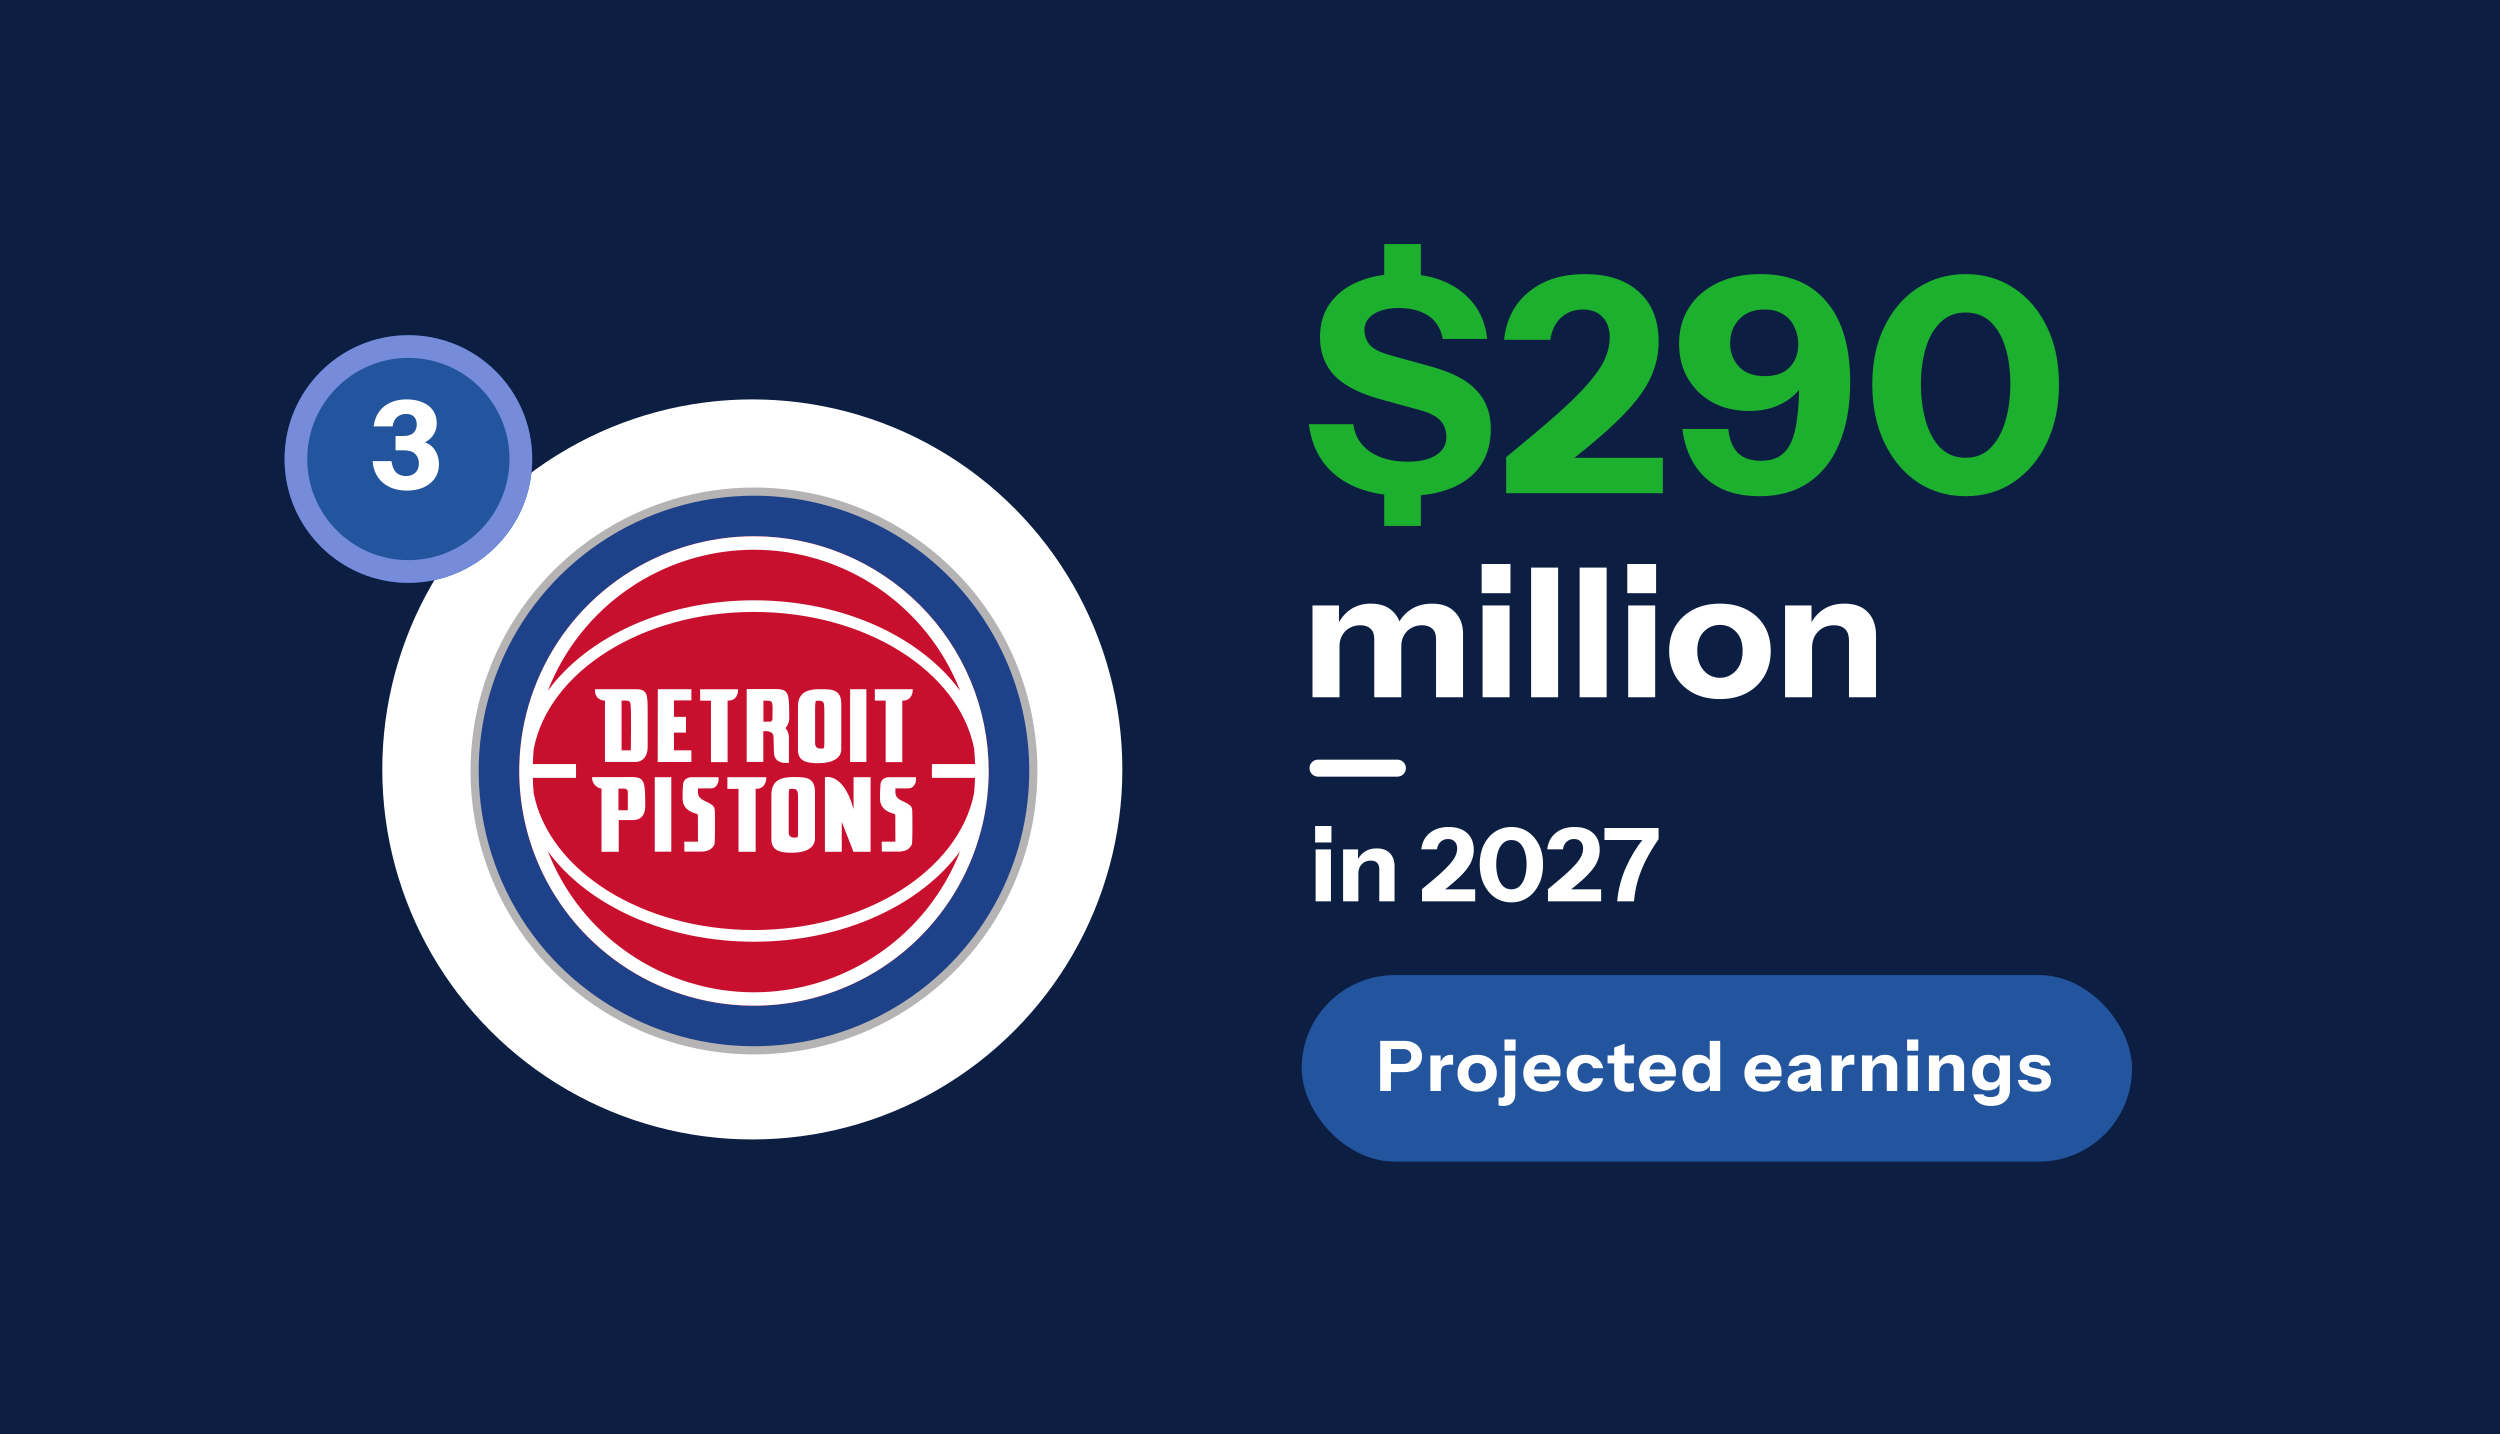 <svg width="441" height="253" viewBox="0 0 441 253" fill="none" xmlns="http://www.w3.org/2000/svg">
<g clip-path="url(#clip0_2326_295)">
<rect width="441" height="253" fill="#0C1F43"/>
<path d="M244.178 50.15V43.055H250.638V50.15H244.178ZM250.638 85.941V92.771H244.178V85.941H250.638ZM247.937 87.477C242.996 87.477 239.042 86.382 236.078 84.194C233.113 81.97 231.383 78.846 230.889 74.823H238.725C238.972 76.87 239.96 78.493 241.69 79.694C243.419 80.858 245.625 81.441 248.308 81.441C250.496 81.441 252.173 81.052 253.338 80.276C254.538 79.499 255.138 78.458 255.138 77.152C255.138 75.917 254.785 74.928 254.079 74.187C253.373 73.411 252.155 72.793 250.426 72.334L243.331 70.375C239.695 69.352 237.031 67.957 235.336 66.192C233.677 64.392 232.848 62.151 232.848 59.468C232.848 57.174 233.43 55.197 234.595 53.538C235.795 51.844 237.472 50.556 239.625 49.673C241.778 48.756 244.302 48.297 247.196 48.297C251.643 48.297 255.191 49.356 257.838 51.474C260.485 53.556 261.985 56.327 262.338 59.786H254.503C254.15 57.915 253.285 56.539 251.908 55.656C250.567 54.774 248.837 54.333 246.72 54.333C244.884 54.333 243.419 54.686 242.325 55.392C241.231 56.097 240.684 57.05 240.684 58.251C240.684 59.168 240.984 60.016 241.584 60.792C242.184 61.533 243.437 62.169 245.343 62.698L252.438 64.657C256.179 65.681 258.862 67.093 260.485 68.893C262.144 70.657 262.974 72.899 262.974 75.617C262.974 79.429 261.65 82.358 259.003 84.406C256.356 86.453 252.667 87.477 247.937 87.477ZM265.687 87V80.647C269.182 77.787 272.094 75.334 274.423 73.287C276.788 71.205 278.659 69.369 280.035 67.781C281.447 66.192 282.453 64.745 283.053 63.439C283.653 62.133 283.953 60.827 283.953 59.521C283.953 57.968 283.53 56.768 282.683 55.921C281.871 55.039 280.724 54.597 279.241 54.597C277.688 54.597 276.4 55.074 275.376 56.027C274.353 56.98 273.717 58.286 273.47 59.945H265.317C265.705 56.345 267.17 53.521 269.711 51.474C272.252 49.391 275.535 48.35 279.559 48.35C283.653 48.35 286.848 49.409 289.142 51.526C291.436 53.609 292.584 56.521 292.584 60.263C292.584 62.027 292.284 63.722 291.683 65.345C291.119 66.969 290.166 68.646 288.824 70.375C287.483 72.105 285.648 74.011 283.318 76.093C281.024 78.141 278.147 80.488 274.688 83.135L272.729 80.752H293.325V87H265.687ZM310.381 87.529C307.628 87.529 305.281 87.035 303.339 86.047C301.433 85.023 299.933 83.629 298.839 81.864C297.745 80.064 297.056 77.999 296.774 75.67H304.875C305.051 77.54 305.616 78.952 306.569 79.905C307.522 80.823 308.881 81.282 310.646 81.282C311.916 81.282 312.975 81.035 313.823 80.541C314.705 80.011 315.393 79.217 315.887 78.158C316.417 77.064 316.787 75.652 316.999 73.922C317.246 72.193 317.37 70.093 317.37 67.622V64.18L319.541 64.234C319.152 65.928 318.464 67.392 317.476 68.628C316.487 69.863 315.234 70.816 313.717 71.487C312.234 72.158 310.522 72.493 308.581 72.493C306.145 72.493 303.992 71.999 302.122 71.01C300.286 69.987 298.839 68.593 297.78 66.828C296.721 65.028 296.192 62.963 296.192 60.633C296.192 58.162 296.792 56.009 297.992 54.174C299.192 52.338 300.869 50.909 303.022 49.885C305.175 48.862 307.681 48.35 310.54 48.35C315.623 48.35 319.523 49.991 322.241 53.274C324.994 56.521 326.371 61.233 326.371 67.41C326.371 71.575 325.735 75.175 324.465 78.211C323.229 81.211 321.411 83.523 319.011 85.147C316.646 86.735 313.77 87.529 310.381 87.529ZM311.281 66.351C313.258 66.351 314.74 65.822 315.729 64.763C316.717 63.704 317.211 62.363 317.211 60.739C317.211 59.61 316.982 58.586 316.523 57.668C316.099 56.715 315.446 55.974 314.564 55.444C313.681 54.88 312.587 54.597 311.281 54.597C309.34 54.597 307.84 55.18 306.781 56.345C305.722 57.474 305.192 58.868 305.192 60.527C305.192 62.186 305.722 63.581 306.781 64.71C307.84 65.804 309.34 66.351 311.281 66.351ZM346.738 87.529C343.562 87.529 340.72 86.7 338.214 85.041C335.743 83.347 333.802 81.017 332.39 78.052C330.978 75.052 330.272 71.628 330.272 67.781C330.272 63.933 330.978 60.563 332.39 57.668C333.802 54.739 335.743 52.462 338.214 50.838C340.72 49.179 343.562 48.35 346.738 48.35C349.95 48.35 352.792 49.179 355.263 50.838C357.733 52.462 359.675 54.739 361.087 57.668C362.499 60.563 363.205 63.933 363.205 67.781C363.205 71.663 362.499 75.087 361.087 78.052C359.675 81.017 357.716 83.347 355.21 85.041C352.739 86.7 349.915 87.529 346.738 87.529ZM346.738 80.752C348.539 80.752 350.021 80.152 351.186 78.952C352.351 77.752 353.215 76.164 353.78 74.187C354.345 72.211 354.627 70.058 354.627 67.728C354.627 65.398 354.345 63.28 353.78 61.374C353.215 59.468 352.351 57.951 351.186 56.821C350.021 55.692 348.539 55.127 346.738 55.127C344.938 55.127 343.456 55.709 342.291 56.874C341.126 58.004 340.261 59.521 339.697 61.427C339.132 63.333 338.85 65.434 338.85 67.728C338.85 70.093 339.132 72.263 339.697 74.24C340.261 76.217 341.126 77.805 342.291 79.005C343.491 80.17 344.974 80.752 346.738 80.752Z" fill="#1DAF2E"/>
<path d="M231.524 123V106.799H236.194V110.611H236.289V123H231.524ZM242.42 123V112.707C242.42 111.881 242.198 111.278 241.753 110.897C241.33 110.494 240.726 110.293 239.943 110.293C239.265 110.293 238.64 110.452 238.068 110.77C237.518 111.066 237.083 111.5 236.766 112.072C236.448 112.623 236.289 113.279 236.289 114.042L235.876 110.388C236.406 109.202 237.168 108.26 238.164 107.561C239.18 106.841 240.398 106.481 241.817 106.481C243.511 106.481 244.824 106.958 245.756 107.911C246.709 108.864 247.185 110.06 247.185 111.5V123H242.42ZM253.317 123V112.707C253.317 111.881 253.094 111.278 252.649 110.897C252.226 110.494 251.622 110.293 250.839 110.293C250.161 110.293 249.536 110.452 248.964 110.77C248.414 111.066 247.98 111.5 247.662 112.072C247.344 112.623 247.185 113.279 247.185 114.042L246.455 110.388C246.984 109.202 247.768 108.26 248.806 107.561C249.865 106.841 251.135 106.481 252.618 106.481C254.375 106.481 255.72 106.979 256.652 107.974C257.605 108.948 258.082 110.23 258.082 111.818V123H253.317ZM261.523 123V106.799H266.288V123H261.523ZM261.364 104.639V99.492H266.447V104.639H261.364ZM270.085 123V100.128H274.851V123H270.085ZM278.648 123V100.128H283.413V123H278.648ZM287.21 123V106.799H291.975V123H287.21ZM287.051 104.639V99.492H292.134V104.639H287.051ZM303.398 123.318C301.619 123.318 300.052 122.968 298.696 122.269C297.362 121.549 296.314 120.554 295.551 119.283C294.81 117.991 294.44 116.509 294.44 114.836C294.44 113.163 294.81 111.701 295.551 110.452C296.314 109.202 297.362 108.228 298.696 107.529C300.052 106.83 301.619 106.481 303.398 106.481C305.198 106.481 306.765 106.83 308.099 107.529C309.455 108.228 310.503 109.202 311.244 110.452C311.986 111.701 312.356 113.163 312.356 114.836C312.356 116.509 311.975 117.991 311.213 119.283C310.471 120.554 309.423 121.549 308.068 122.269C306.733 122.968 305.177 123.318 303.398 123.318ZM303.398 119.569C304.139 119.569 304.806 119.379 305.399 118.997C306.013 118.616 306.501 118.076 306.861 117.377C307.221 116.657 307.401 115.799 307.401 114.804C307.401 113.343 307.009 112.22 306.225 111.437C305.463 110.632 304.52 110.23 303.398 110.23C302.275 110.23 301.322 110.632 300.539 111.437C299.776 112.241 299.395 113.364 299.395 114.804C299.395 115.799 299.575 116.657 299.935 117.377C300.295 118.076 300.772 118.616 301.365 118.997C301.979 119.379 302.657 119.569 303.398 119.569ZM314.882 123V106.799H319.552V110.611H319.647V123H314.882ZM326.16 123V112.962C326.16 112.072 325.927 111.405 325.461 110.96C325.016 110.515 324.359 110.293 323.491 110.293C322.75 110.293 322.083 110.463 321.49 110.801C320.918 111.14 320.463 111.606 320.124 112.199C319.806 112.792 319.647 113.491 319.647 114.296L319.234 110.388C319.764 109.202 320.537 108.26 321.553 107.561C322.591 106.841 323.862 106.481 325.365 106.481C327.166 106.481 328.542 106.989 329.495 108.006C330.448 109.001 330.925 110.346 330.925 112.04V123H326.16Z" fill="white"/>
<rect x="229.618" y="172" width="146.473" height="32.909" rx="16.454" fill="#23559F"/>
<path d="M243.469 192.455V183.605H247.673C248.328 183.605 248.889 183.72 249.356 183.949C249.832 184.179 250.196 184.498 250.45 184.908C250.712 185.318 250.844 185.797 250.844 186.346C250.844 186.895 250.712 187.378 250.45 187.796C250.188 188.214 249.819 188.542 249.344 188.78C248.877 189.009 248.32 189.124 247.673 189.124H244.969V187.673H247.574C248.008 187.673 248.344 187.555 248.582 187.317C248.828 187.071 248.951 186.752 248.951 186.358C248.951 185.965 248.828 185.65 248.582 185.412C248.344 185.174 248.008 185.055 247.574 185.055H245.362V192.455H243.469ZM252.323 192.455V186.186H254.129V187.661H254.166V192.455H252.323ZM254.166 189.185L254.006 187.698C254.154 187.165 254.396 186.76 254.732 186.481C255.068 186.203 255.485 186.063 255.985 186.063C256.141 186.063 256.256 186.08 256.329 186.112V187.833C256.288 187.817 256.231 187.809 256.157 187.809C256.084 187.8 255.994 187.796 255.887 187.796C255.297 187.796 254.863 187.903 254.584 188.116C254.306 188.321 254.166 188.677 254.166 189.185ZM260.571 192.577C259.883 192.577 259.276 192.442 258.752 192.172C258.236 191.893 257.83 191.508 257.535 191.017C257.248 190.517 257.105 189.943 257.105 189.296C257.105 188.649 257.248 188.083 257.535 187.6C257.83 187.116 258.236 186.739 258.752 186.469C259.276 186.199 259.883 186.063 260.571 186.063C261.267 186.063 261.874 186.199 262.39 186.469C262.914 186.739 263.32 187.116 263.607 187.6C263.894 188.083 264.037 188.649 264.037 189.296C264.037 189.943 263.889 190.517 263.594 191.017C263.308 191.508 262.902 191.893 262.378 192.172C261.861 192.442 261.259 192.577 260.571 192.577ZM260.571 191.127C260.858 191.127 261.116 191.053 261.345 190.906C261.583 190.758 261.771 190.549 261.911 190.279C262.05 190.001 262.12 189.669 262.12 189.284C262.12 188.718 261.968 188.284 261.665 187.981C261.37 187.669 261.005 187.514 260.571 187.514C260.137 187.514 259.768 187.669 259.465 187.981C259.17 188.292 259.022 188.726 259.022 189.284C259.022 189.669 259.092 190.001 259.231 190.279C259.37 190.549 259.555 190.758 259.784 190.906C260.022 191.053 260.284 191.127 260.571 191.127ZM265.107 195.097C264.968 195.097 264.836 195.085 264.714 195.06C264.591 195.044 264.468 195.019 264.345 194.987V193.573C264.41 193.598 264.48 193.614 264.554 193.622C264.627 193.639 264.705 193.647 264.787 193.647C265 193.647 265.164 193.594 265.279 193.487C265.394 193.389 265.451 193.237 265.451 193.032V186.186H267.295V193.057C267.295 193.688 267.114 194.184 266.754 194.544C266.401 194.913 265.852 195.097 265.107 195.097ZM265.39 185.35V183.359H267.356V185.35H265.39ZM272.15 192.577C271.454 192.577 270.847 192.442 270.331 192.172C269.815 191.893 269.414 191.508 269.127 191.017C268.848 190.525 268.709 189.96 268.709 189.32C268.709 188.673 268.848 188.108 269.127 187.624C269.414 187.133 269.811 186.752 270.319 186.481C270.827 186.203 271.417 186.063 272.089 186.063C272.736 186.063 273.297 186.194 273.773 186.457C274.248 186.719 274.617 187.083 274.879 187.551C275.141 188.018 275.272 188.567 275.272 189.197C275.272 189.329 275.268 189.452 275.26 189.566C275.252 189.673 275.239 189.775 275.223 189.873H269.79V188.657H273.736L273.416 188.878C273.416 188.37 273.293 187.997 273.048 187.759C272.81 187.514 272.482 187.391 272.064 187.391C271.581 187.391 271.204 187.555 270.933 187.882C270.671 188.21 270.54 188.702 270.54 189.357C270.54 189.996 270.671 190.472 270.933 190.783C271.204 191.094 271.605 191.25 272.138 191.25C272.433 191.25 272.687 191.201 272.9 191.103C273.113 191.004 273.273 190.844 273.379 190.623H275.112C274.908 191.23 274.555 191.709 274.055 192.061C273.564 192.405 272.929 192.577 272.15 192.577ZM279.69 192.577C279.035 192.577 278.457 192.438 277.957 192.16C277.457 191.881 277.064 191.496 276.777 191.004C276.499 190.513 276.359 189.951 276.359 189.32C276.359 188.689 276.499 188.128 276.777 187.637C277.064 187.145 277.457 186.76 277.957 186.481C278.457 186.203 279.035 186.063 279.69 186.063C280.239 186.063 280.731 186.166 281.165 186.371C281.607 186.567 281.968 186.842 282.247 187.194C282.533 187.546 282.718 187.96 282.8 188.435H281.018C280.927 188.132 280.764 187.903 280.526 187.747C280.296 187.591 280.026 187.514 279.715 187.514C279.42 187.514 279.162 187.587 278.94 187.735C278.727 187.882 278.563 188.091 278.449 188.362C278.334 188.632 278.277 188.952 278.277 189.32C278.277 189.689 278.334 190.009 278.449 190.279C278.563 190.549 278.727 190.758 278.94 190.906C279.162 191.053 279.42 191.127 279.715 191.127C280.026 191.127 280.296 191.049 280.526 190.894C280.764 190.738 280.927 190.509 281.018 190.205H282.8C282.718 190.681 282.533 191.094 282.247 191.447C281.968 191.799 281.607 192.078 281.165 192.283C280.731 192.479 280.239 192.577 279.69 192.577ZM287.116 192.59C286.313 192.59 285.714 192.397 285.321 192.012C284.936 191.619 284.743 191.025 284.743 190.23V184.785L286.587 184.097V190.291C286.587 190.57 286.665 190.779 286.821 190.918C286.976 191.058 287.218 191.127 287.546 191.127C287.669 191.127 287.783 191.115 287.89 191.09C287.996 191.066 288.103 191.037 288.21 191.004V192.405C288.103 192.463 287.951 192.508 287.755 192.541C287.566 192.573 287.353 192.59 287.116 192.59ZM283.576 187.587V186.186H288.21V187.587H283.576ZM292.521 192.577C291.824 192.577 291.218 192.442 290.702 192.172C290.186 191.893 289.784 191.508 289.497 191.017C289.219 190.525 289.08 189.96 289.08 189.32C289.08 188.673 289.219 188.108 289.497 187.624C289.784 187.133 290.182 186.752 290.69 186.481C291.198 186.203 291.788 186.063 292.46 186.063C293.107 186.063 293.668 186.194 294.143 186.457C294.619 186.719 294.987 187.083 295.25 187.551C295.512 188.018 295.643 188.567 295.643 189.197C295.643 189.329 295.639 189.452 295.631 189.566C295.622 189.673 295.61 189.775 295.594 189.873H290.161V188.657H294.106L293.787 188.878C293.787 188.37 293.664 187.997 293.418 187.759C293.181 187.514 292.853 187.391 292.435 187.391C291.951 187.391 291.575 187.555 291.304 187.882C291.042 188.21 290.911 188.702 290.911 189.357C290.911 189.996 291.042 190.472 291.304 190.783C291.575 191.094 291.976 191.25 292.509 191.25C292.804 191.25 293.058 191.201 293.271 191.103C293.484 191.004 293.644 190.844 293.75 190.623H295.483C295.278 191.23 294.926 191.709 294.426 192.061C293.934 192.405 293.299 192.577 292.521 192.577ZM301.635 192.455V191.066L301.757 191.09C301.676 191.541 301.43 191.901 301.02 192.172C300.619 192.442 300.135 192.577 299.57 192.577C298.996 192.577 298.496 192.446 298.07 192.184C297.652 191.914 297.329 191.537 297.099 191.053C296.87 190.57 296.755 190.001 296.755 189.345C296.755 188.681 296.874 188.104 297.112 187.612C297.349 187.12 297.681 186.739 298.107 186.469C298.541 186.199 299.045 186.063 299.619 186.063C300.217 186.063 300.7 186.203 301.069 186.481C301.446 186.76 301.667 187.141 301.733 187.624L301.598 187.637V183.605H303.441V192.455H301.635ZM300.16 191.103C300.594 191.103 300.946 190.951 301.217 190.648C301.487 190.336 301.622 189.894 301.622 189.32C301.622 188.747 301.483 188.308 301.204 188.005C300.934 187.694 300.578 187.538 300.135 187.538C299.709 187.538 299.357 187.694 299.078 188.005C298.808 188.317 298.672 188.759 298.672 189.333C298.672 189.906 298.808 190.345 299.078 190.648C299.357 190.951 299.717 191.103 300.16 191.103ZM311.151 192.577C310.455 192.577 309.848 192.442 309.332 192.172C308.816 191.893 308.414 191.508 308.128 191.017C307.849 190.525 307.71 189.96 307.71 189.32C307.71 188.673 307.849 188.108 308.128 187.624C308.414 187.133 308.812 186.752 309.32 186.481C309.828 186.203 310.418 186.063 311.09 186.063C311.737 186.063 312.298 186.194 312.774 186.457C313.249 186.719 313.618 187.083 313.88 187.551C314.142 188.018 314.273 188.567 314.273 189.197C314.273 189.329 314.269 189.452 314.261 189.566C314.253 189.673 314.24 189.775 314.224 189.873H308.791V188.657H312.737L312.417 188.878C312.417 188.37 312.294 187.997 312.048 187.759C311.811 187.514 311.483 187.391 311.065 187.391C310.582 187.391 310.205 187.555 309.934 187.882C309.672 188.21 309.541 188.702 309.541 189.357C309.541 189.996 309.672 190.472 309.934 190.783C310.205 191.094 310.606 191.25 311.139 191.25C311.434 191.25 311.688 191.201 311.901 191.103C312.114 191.004 312.274 190.844 312.38 190.623H314.113C313.908 191.23 313.556 191.709 313.056 192.061C312.565 192.405 311.93 192.577 311.151 192.577ZM319.545 192.455C319.496 192.274 319.459 192.082 319.435 191.877C319.418 191.672 319.41 191.434 319.41 191.164H319.361V188.202C319.361 187.948 319.275 187.751 319.103 187.612C318.939 187.464 318.693 187.391 318.365 187.391C318.054 187.391 317.804 187.444 317.615 187.551C317.435 187.657 317.316 187.813 317.259 188.018H315.501C315.583 187.452 315.874 186.985 316.374 186.616C316.874 186.248 317.558 186.063 318.427 186.063C319.328 186.063 320.016 186.264 320.492 186.666C320.967 187.067 321.204 187.645 321.204 188.399V191.164C321.204 191.369 321.217 191.578 321.241 191.791C321.274 191.996 321.323 192.217 321.389 192.455H319.545ZM317.357 192.577C316.735 192.577 316.239 192.422 315.87 192.11C315.501 191.791 315.317 191.369 315.317 190.844C315.317 190.263 315.534 189.796 315.968 189.443C316.411 189.083 317.026 188.849 317.812 188.743L319.643 188.485V189.554L318.119 189.787C317.792 189.837 317.55 189.927 317.394 190.058C317.239 190.189 317.161 190.369 317.161 190.599C317.161 190.804 317.234 190.959 317.382 191.066C317.529 191.172 317.726 191.225 317.972 191.225C318.357 191.225 318.685 191.123 318.955 190.918C319.226 190.705 319.361 190.459 319.361 190.181L319.533 191.164C319.353 191.631 319.078 191.983 318.709 192.221C318.341 192.459 317.89 192.577 317.357 192.577ZM323.094 192.455V186.186H324.901V187.661H324.938V192.455H323.094ZM324.938 189.185L324.778 187.698C324.925 187.165 325.167 186.76 325.503 186.481C325.839 186.203 326.257 186.063 326.757 186.063C326.913 186.063 327.027 186.08 327.101 186.112V187.833C327.06 187.817 327.003 187.809 326.929 187.809C326.855 187.8 326.765 187.796 326.659 187.796C326.069 187.796 325.634 187.903 325.356 188.116C325.077 188.321 324.938 188.677 324.938 189.185ZM328.464 192.455V186.186H330.271V187.661H330.308V192.455H328.464ZM332.827 192.455V188.571C332.827 188.227 332.737 187.968 332.557 187.796C332.385 187.624 332.131 187.538 331.795 187.538C331.508 187.538 331.25 187.604 331.021 187.735C330.799 187.866 330.623 188.046 330.492 188.276C330.369 188.505 330.308 188.776 330.308 189.087L330.148 187.575C330.353 187.116 330.652 186.752 331.045 186.481C331.447 186.203 331.938 186.063 332.52 186.063C333.217 186.063 333.749 186.26 334.118 186.653C334.487 187.038 334.671 187.559 334.671 188.214V192.455H332.827ZM336.475 192.455V186.186H338.318V192.455H336.475ZM336.413 185.35V183.359H338.38V185.35H336.413ZM340.26 192.455V186.186H342.067V187.661H342.104V192.455H340.26ZM344.623 192.455V188.571C344.623 188.227 344.533 187.968 344.353 187.796C344.181 187.624 343.927 187.538 343.591 187.538C343.304 187.538 343.046 187.604 342.817 187.735C342.595 187.866 342.419 188.046 342.288 188.276C342.165 188.505 342.104 188.776 342.104 189.087L341.944 187.575C342.149 187.116 342.448 186.752 342.841 186.481C343.243 186.203 343.734 186.063 344.316 186.063C345.013 186.063 345.545 186.26 345.914 186.653C346.283 187.038 346.467 187.559 346.467 188.214V192.455H344.623ZM351.207 195.097C350.338 195.097 349.63 194.913 349.081 194.544C348.54 194.175 348.22 193.675 348.122 193.045H349.867C349.933 193.2 350.072 193.319 350.285 193.401C350.506 193.483 350.785 193.524 351.121 193.524C351.678 193.524 352.084 193.417 352.338 193.204C352.592 192.991 352.719 192.659 352.719 192.209V190.844L352.817 190.869C352.735 191.328 352.497 191.693 352.104 191.963C351.711 192.225 351.223 192.356 350.642 192.356C350.084 192.356 349.597 192.229 349.179 191.975C348.769 191.713 348.45 191.348 348.22 190.881C347.991 190.414 347.876 189.865 347.876 189.234C347.876 188.595 347.995 188.038 348.233 187.563C348.47 187.088 348.802 186.719 349.228 186.457C349.662 186.194 350.166 186.063 350.74 186.063C351.33 186.063 351.809 186.203 352.178 186.481C352.555 186.76 352.776 187.141 352.842 187.624L352.756 187.637V186.186H354.562V192.184C354.562 193.086 354.263 193.794 353.665 194.311C353.067 194.835 352.248 195.097 351.207 195.097ZM351.281 190.943C351.715 190.943 352.067 190.795 352.338 190.5C352.608 190.197 352.743 189.767 352.743 189.21C352.743 188.653 352.604 188.227 352.325 187.932C352.055 187.628 351.699 187.477 351.256 187.477C350.83 187.477 350.478 187.628 350.199 187.932C349.929 188.235 349.793 188.665 349.793 189.222C349.793 189.779 349.929 190.205 350.199 190.5C350.478 190.795 350.838 190.943 351.281 190.943ZM359.041 192.577C358.123 192.577 357.394 192.393 356.853 192.024C356.312 191.656 356.017 191.148 355.968 190.5H357.615C357.656 190.779 357.796 190.992 358.033 191.139C358.279 191.279 358.615 191.348 359.041 191.348C359.426 191.348 359.705 191.295 359.877 191.189C360.057 191.074 360.147 190.914 360.147 190.709C360.147 190.554 360.094 190.435 359.987 190.353C359.889 190.263 359.705 190.189 359.434 190.132L358.427 189.923C357.681 189.767 357.132 189.533 356.78 189.222C356.427 188.903 356.251 188.493 356.251 187.993C356.251 187.387 356.485 186.915 356.952 186.58C357.419 186.235 358.07 186.063 358.906 186.063C359.733 186.063 360.393 186.231 360.885 186.567C361.376 186.895 361.647 187.354 361.696 187.944H360.049C360.016 187.731 359.901 187.571 359.705 187.464C359.508 187.35 359.23 187.292 358.869 187.292C358.541 187.292 358.295 187.342 358.132 187.44C357.976 187.53 357.898 187.661 357.898 187.833C357.898 187.981 357.964 188.1 358.095 188.19C358.226 188.272 358.443 188.345 358.746 188.411L359.877 188.644C360.508 188.776 360.983 189.021 361.303 189.382C361.63 189.734 361.794 190.152 361.794 190.636C361.794 191.25 361.552 191.729 361.069 192.074C360.594 192.41 359.918 192.577 359.041 192.577Z" fill="white"/>
<g filter="url(#filter0_d_2326_295)">
<g clip-path="url(#clip1_2326_295)">
<circle cx="132.709" cy="131.727" r="69.273" fill="white" stroke="#0C1F43" stroke-width="8"/>
<g clip-path="url(#clip2_2326_295)">
<path d="M183 132C183 141.889 180.068 151.556 174.574 159.778C169.079 168 161.27 174.409 152.134 178.193C142.998 181.978 132.945 182.968 123.245 181.039C113.546 179.11 104.637 174.347 97.645 167.355C90.652 160.362 85.89 151.453 83.961 141.754C82.031 132.055 83.022 122.002 86.806 112.865C90.59 103.729 96.999 95.92 105.222 90.426C113.444 84.932 123.111 81.999 133 81.999C139.566 81.998 146.069 83.291 152.136 85.803C158.202 88.315 163.715 91.998 168.358 96.641C173.001 101.285 176.684 106.797 179.196 112.864C181.709 118.931 183.001 125.433 183 132Z" fill="#B5B3B3"/>
<path d="M181.559 131.999C181.559 141.604 178.712 150.992 173.376 158.977C168.04 166.963 160.456 173.187 151.583 176.862C142.71 180.537 132.947 181.499 123.527 179.625C114.108 177.752 105.455 173.127 98.664 166.336C91.873 159.545 87.248 150.892 85.374 141.473C83.501 132.053 84.462 122.29 88.138 113.417C91.813 104.544 98.037 96.96 106.023 91.624C114.008 86.288 123.396 83.44 133 83.44C139.378 83.44 145.692 84.695 151.584 87.135C157.476 89.575 162.829 93.152 167.339 97.661C171.848 102.171 175.425 107.524 177.865 113.416C180.305 119.308 181.56 125.622 181.559 131.999Z" fill="#1D428A"/>
<path d="M174.406 132C174.408 140.191 171.981 148.198 167.431 155.01C162.882 161.821 156.415 167.131 148.848 170.267C141.281 173.403 132.954 174.225 124.92 172.629C116.886 171.033 109.506 167.09 103.712 161.299C97.919 155.508 93.973 148.13 92.374 140.096C90.774 132.063 91.592 123.736 94.725 116.167C97.858 108.599 103.165 102.13 109.975 97.578C116.785 93.026 124.791 90.595 132.982 90.593C138.421 90.592 143.807 91.661 148.833 93.741C153.858 95.821 158.424 98.871 162.271 102.716C166.118 106.561 169.169 111.126 171.251 116.151C173.334 121.175 174.405 126.561 174.406 132Z" fill="#C8102E"/>
<path d="M133 90.593C124.811 90.593 116.805 93.022 109.996 97.572C103.187 102.121 97.88 108.588 94.746 116.154C91.612 123.72 90.792 132.045 92.389 140.077C93.987 148.11 97.931 155.487 103.721 161.278C109.512 167.069 116.89 171.012 124.922 172.61C132.954 174.208 141.279 173.388 148.846 170.254C156.412 167.12 162.878 161.813 167.428 155.004C171.978 148.194 174.406 140.189 174.406 132C174.393 121.022 170.027 110.498 162.264 102.735C154.502 94.973 143.978 90.606 133 90.593ZM93.99 133.215H101.611V130.784H93.99C94.024 129.864 94.059 128.944 94.163 128.041C96.854 114.447 113.243 103.944 133 103.944C152.757 103.944 169.128 114.43 171.837 128.041C171.924 128.944 171.976 129.864 172.01 130.784H164.389V133.215H171.993C171.958 134.135 171.924 135.055 171.819 135.958C169.111 149.552 152.74 160.055 132.983 160.055C113.226 160.055 96.854 149.569 94.146 135.958C94.059 135.055 94.007 134.152 93.99 133.215ZM133 92.972C140.863 92.981 148.541 95.363 155.03 99.804C161.518 104.246 166.517 110.541 169.372 117.868C162.427 108.371 148.729 101.895 133 101.895C117.271 101.895 103.556 108.371 96.629 117.868C99.481 110.539 104.479 104.243 110.968 99.801C117.458 95.359 125.136 92.979 133 92.972ZM133 171.045C125.137 171.035 117.459 168.654 110.97 164.212C104.482 159.771 99.483 153.476 96.629 146.149C103.573 155.645 117.271 162.121 133 162.121C148.729 162.121 162.444 155.645 169.372 146.149C166.515 153.474 161.516 159.768 155.027 164.209C148.539 168.65 140.863 171.033 133 171.045Z" fill="white"/>
<path d="M115.5 146.236H118.417V133.094H115.5V146.236Z" fill="white"/>
<path d="M126.715 133.093H126.628C125.812 133.093 122.809 133.076 122.236 133.093H122.08C121.194 133.093 120.639 133.51 120.5 134.274C120.489 134.349 120.484 134.424 120.483 134.5C120.483 134.534 120.274 137 120.517 137.694C120.917 138.823 121.819 139.239 122.67 139.5C122.705 139.5 122.722 139.517 122.757 139.517L122.913 139.569C122.994 139.596 123.062 139.652 123.104 139.725L123.121 144.465H120.708L120.726 146.218H123.903C125.014 146.166 125.76 145.68 126.055 144.847C126.142 144.205 126.142 139.795 126.09 138.875C126.08 138.698 126.029 138.527 125.941 138.373C125.854 138.22 125.733 138.089 125.587 137.989C125.437 137.875 125.281 137.771 125.118 137.677C124.944 137.59 124.753 137.486 124.58 137.416C123.885 137.086 123.121 136.705 123.121 135.819V135.073H125.413C125.639 135.076 125.861 135.016 126.055 134.9C126.248 134.783 126.405 134.614 126.507 134.413C126.632 134.199 126.714 133.963 126.75 133.718C126.767 133.534 126.767 133.348 126.75 133.163L126.715 133.093Z" fill="white"/>
<path d="M140.1 133.077C139.464 133.051 138.828 133.109 138.208 133.25C136.767 133.597 136.072 134.552 136.072 136.184V144.014C136.072 146.011 137.513 146.427 139.666 146.427C142.27 146.427 143.763 145.507 143.763 143.893V135.733C143.763 133.077 142.079 133.077 140.1 133.077ZM139.145 136.045C139.149 135.771 139.178 135.498 139.232 135.229L139.284 135.177C139.422 135.156 139.561 135.145 139.701 135.143H139.753C140.742 135.16 140.777 135.455 140.777 137.243V142.729C140.78 142.892 140.774 143.054 140.76 143.216C140.761 143.368 140.743 143.519 140.708 143.667L140.656 143.719C140.482 143.736 140.308 143.754 140.135 143.754C139.852 143.779 139.572 143.691 139.353 143.511C139.128 143.268 139.11 142.868 139.128 142.4V136.844C139.128 136.879 139.128 136.254 139.145 136.045Z" fill="white"/>
<path d="M150.552 138.684C149.146 133.614 146.906 133.059 145.986 133.059C145.852 133.059 145.719 133.07 145.587 133.094L145.518 133.111V146.253H148.486V140.958L150.552 146.253H153.573V133.094H150.57V138.684H150.552Z" fill="white"/>
<path d="M111.923 133.076L104.527 133.093H104.44V133.18C104.437 133.649 104.604 134.103 104.911 134.457C105.218 134.812 105.643 135.043 106.107 135.107V146.253H109.145V140.662H111.697C113.052 140.662 113.815 139.777 113.815 138.232V137.763C113.815 134.013 113.659 133.267 111.923 133.076ZM110.743 138.926H109.093V135.107C109.093 135.107 109.996 135.09 110.118 135.107C110.447 135.142 110.743 135.281 110.743 135.662C110.76 135.784 110.743 138.926 110.743 138.926Z" fill="white"/>
<path d="M135.17 133.094H128.312V135.16H130.274V146.253H133.295V135.142H133.399C133.633 135.157 133.867 135.122 134.086 135.038C134.305 134.954 134.503 134.824 134.667 134.656C135.015 134.245 135.195 133.718 135.17 133.18L135.17 133.094Z" fill="white"/>
<path d="M161.542 133.093H161.455C160.64 133.093 157.636 133.076 157.063 133.093H156.907C156.021 133.093 155.466 133.51 155.327 134.274C155.316 134.349 155.311 134.424 155.31 134.5C155.31 134.534 155.101 137 155.344 137.694C155.744 138.823 156.646 139.239 157.497 139.5C157.532 139.5 157.549 139.517 157.584 139.517L157.74 139.569C157.821 139.596 157.889 139.652 157.931 139.725L157.949 144.465H155.535L155.553 146.218H158.73C159.841 146.166 160.587 145.68 160.883 144.847C160.969 144.205 160.969 139.795 160.917 138.875C160.907 138.698 160.856 138.527 160.768 138.373C160.681 138.22 160.56 138.089 160.414 137.989C160.264 137.875 160.108 137.771 159.945 137.677C159.771 137.59 159.581 137.486 159.407 137.416C158.712 137.086 157.949 136.705 157.949 135.819V135.073H160.24C160.466 135.076 160.688 135.016 160.882 134.9C161.075 134.783 161.232 134.614 161.334 134.413C161.459 134.199 161.541 133.963 161.577 133.718C161.595 133.534 161.595 133.348 161.577 133.163L161.542 133.093Z" fill="white"/>
<path d="M134.65 124.968H135.153C135.639 124.985 136.455 125.124 136.455 126.009C136.455 126.426 136.49 127.745 136.507 128.231V128.422C136.515 128.701 136.539 128.979 136.577 129.256C136.785 130.02 137.376 130.488 138.313 130.575H139.164V125.888C139.124 125.387 138.937 124.91 138.626 124.516L138.556 124.429C138.787 124.177 138.964 123.881 139.077 123.559C139.191 123.237 139.238 122.895 139.216 122.554V122.103C139.216 118.474 139.077 117.745 137.376 117.554H131.716V130.402H134.65V124.968ZM134.667 119.603H135.257C136.021 119.62 136.317 119.62 136.282 120.974C136.282 122.051 136.282 122.12 136.264 122.658V122.763C136.26 122.92 136.206 123.073 136.108 123.197C136.077 123.229 136.039 123.255 135.997 123.273C135.955 123.291 135.911 123.3 135.865 123.301H134.667L134.667 119.603Z" fill="white"/>
<path d="M152.827 117.572H149.962V130.42H152.827V117.572Z" fill="white"/>
<path d="M125.414 130.436H128.348V119.586H128.452C128.681 119.598 128.911 119.563 129.126 119.482C129.341 119.402 129.537 119.277 129.702 119.117C130.04 118.715 130.213 118.2 130.188 117.676V117.589H123.504V119.603H125.414V130.436Z" fill="white"/>
<path d="M156.229 130.437H159.163V119.586H159.267C159.498 119.6 159.73 119.563 159.945 119.479C160.161 119.396 160.356 119.266 160.517 119.1C160.855 118.698 161.029 118.184 161.003 117.659V117.572H154.319V119.586H156.229V130.437Z" fill="white"/>
<path d="M121.958 128.354H118.885V125.229H121.003V122.451H118.885V119.552H121.958V117.572H116.038L116.021 130.42H121.958V128.354Z" fill="white"/>
<path d="M112.305 117.572H104.979L104.962 117.659C104.919 118.137 105.056 118.613 105.344 118.996C105.517 119.186 105.729 119.337 105.966 119.439C106.202 119.541 106.458 119.591 106.715 119.586V130.402H112.166C113.416 130.402 114.25 129.343 114.25 127.781V121.826C114.25 118.527 114.25 117.642 112.305 117.572ZM111.281 128.354H109.649V119.586C110.06 119.544 110.476 119.561 110.882 119.638C111.264 119.794 111.246 120.489 111.246 120.506C111.368 121.531 111.298 127.555 111.281 128.354Z" fill="white"/>
<path d="M144.771 117.573C144.136 117.548 143.499 117.606 142.879 117.746C141.455 118.076 140.761 119.031 140.761 120.611V128.267C140.761 130.229 142.184 130.628 144.32 130.628C146.907 130.628 148.4 129.726 148.4 128.163V120.177C148.4 117.573 146.716 117.573 144.771 117.573ZM143.799 120.489C143.803 120.221 143.832 119.954 143.886 119.691L143.938 119.639C144.076 119.617 144.215 119.605 144.354 119.604H144.407C145.396 119.621 145.414 119.917 145.414 121.67V127.052C145.416 127.208 145.411 127.365 145.396 127.521C145.397 127.667 145.38 127.813 145.344 127.955L145.292 128.007C145.118 128.024 144.945 128.042 144.771 128.042C144.634 128.058 144.495 128.045 144.363 128.003C144.231 127.961 144.11 127.891 144.007 127.798C143.782 127.555 143.764 127.173 143.782 126.722V121.288C143.799 121.288 143.799 120.698 143.799 120.489Z" fill="white"/>
</g>
</g>
</g>
<g filter="url(#filter1_d_2326_295)">
<circle cx="72.04" cy="78.84" r="21.84" fill="#23559F"/>
<circle cx="72.04" cy="78.84" r="19.84" stroke="#768CDA" stroke-width="4"/>
</g>
<path d="M71.778 86.544C70.676 86.544 69.683 86.348 68.799 85.957C67.929 85.551 67.219 84.964 66.668 84.195C66.131 83.413 65.82 82.463 65.733 81.347H69.06C69.176 82.246 69.451 82.912 69.886 83.347C70.321 83.768 70.908 83.978 71.647 83.978C72.285 83.978 72.814 83.79 73.235 83.413C73.67 83.036 73.887 82.485 73.887 81.76C73.887 81.064 73.677 80.506 73.257 80.086C72.851 79.651 72.155 79.433 71.169 79.433H69.777V76.911H71.104C71.959 76.911 72.575 76.722 72.952 76.345C73.329 75.969 73.517 75.49 73.517 74.91C73.517 74.359 73.373 73.91 73.083 73.562C72.793 73.2 72.3 73.018 71.604 73.018C71.01 73.018 70.495 73.2 70.06 73.562C69.625 73.924 69.357 74.475 69.255 75.215H65.907C66.037 74.229 66.349 73.381 66.842 72.67C67.335 71.96 67.994 71.416 68.82 71.04C69.647 70.648 70.611 70.452 71.713 70.452C72.814 70.452 73.757 70.626 74.54 70.974C75.337 71.308 75.953 71.786 76.388 72.409C76.823 73.033 77.04 73.779 77.04 74.649C77.04 75.374 76.874 76.012 76.54 76.563C76.207 77.114 75.786 77.541 75.279 77.846C74.786 78.15 74.286 78.302 73.778 78.302L73.757 77.846C74.525 77.846 75.185 78.034 75.736 78.411C76.286 78.774 76.707 79.266 76.997 79.89C77.287 80.499 77.432 81.18 77.432 81.934C77.432 82.876 77.185 83.695 76.692 84.391C76.199 85.087 75.525 85.623 74.67 86C73.815 86.363 72.851 86.544 71.778 86.544Z" fill="white"/>
<path d="M232.078 159V149.835H234.774V159H232.078ZM231.988 148.613V145.701H234.864V148.613H231.988ZM236.922 159V149.835H239.564V151.991H239.618V159H236.922ZM243.302 159V153.321C243.302 152.818 243.17 152.441 242.906 152.189C242.655 151.937 242.283 151.812 241.792 151.812C241.373 151.812 240.995 151.907 240.66 152.099C240.337 152.291 240.079 152.554 239.887 152.89C239.708 153.225 239.618 153.621 239.618 154.076L239.384 151.866C239.684 151.195 240.121 150.661 240.696 150.266C241.283 149.859 242.002 149.655 242.852 149.655C243.871 149.655 244.65 149.943 245.189 150.518C245.728 151.081 245.997 151.842 245.997 152.8V159H243.302ZM250.842 159V156.843C252.028 155.873 253.016 155.04 253.807 154.346C254.61 153.639 255.245 153.016 255.712 152.477C256.191 151.937 256.533 151.446 256.736 151.003C256.94 150.56 257.042 150.116 257.042 149.673C257.042 149.146 256.898 148.739 256.611 148.451C256.335 148.151 255.946 148.002 255.442 148.002C254.915 148.002 254.478 148.163 254.131 148.487C253.783 148.81 253.567 149.254 253.484 149.817H250.716C250.848 148.595 251.345 147.636 252.208 146.941C253.07 146.235 254.184 145.881 255.55 145.881C256.94 145.881 258.024 146.241 258.803 146.959C259.582 147.666 259.971 148.655 259.971 149.925C259.971 150.524 259.869 151.099 259.666 151.65C259.474 152.201 259.15 152.77 258.695 153.357C258.24 153.944 257.617 154.591 256.826 155.298C256.047 155.993 255.071 156.79 253.897 157.688L253.232 156.879H260.223V159H250.842ZM266.612 159.18C265.534 159.18 264.569 158.898 263.718 158.335C262.88 157.76 262.221 156.969 261.742 155.963C261.262 154.945 261.023 153.782 261.023 152.477C261.023 151.171 261.262 150.026 261.742 149.044C262.221 148.05 262.88 147.277 263.718 146.726C264.569 146.163 265.534 145.881 266.612 145.881C267.702 145.881 268.667 146.163 269.505 146.726C270.344 147.277 271.003 148.05 271.482 149.044C271.961 150.026 272.201 151.171 272.201 152.477C272.201 153.794 271.961 154.957 271.482 155.963C271.003 156.969 270.338 157.76 269.487 158.335C268.649 158.898 267.69 159.18 266.612 159.18ZM266.612 156.879C267.223 156.879 267.726 156.676 268.121 156.268C268.517 155.861 268.81 155.322 269.002 154.651C269.194 153.98 269.289 153.249 269.289 152.459C269.289 151.668 269.194 150.949 269.002 150.302C268.81 149.655 268.517 149.14 268.121 148.757C267.726 148.373 267.223 148.181 266.612 148.181C266.001 148.181 265.498 148.379 265.102 148.774C264.707 149.158 264.413 149.673 264.222 150.32C264.03 150.967 263.934 151.68 263.934 152.459C263.934 153.261 264.03 153.998 264.222 154.669C264.413 155.34 264.707 155.879 265.102 156.286C265.51 156.682 266.013 156.879 266.612 156.879ZM273.06 159V156.843C274.246 155.873 275.234 155.04 276.025 154.346C276.828 153.639 277.463 153.016 277.93 152.477C278.409 151.937 278.751 151.446 278.954 151.003C279.158 150.56 279.26 150.116 279.26 149.673C279.26 149.146 279.116 148.739 278.829 148.451C278.553 148.151 278.164 148.002 277.66 148.002C277.133 148.002 276.696 148.163 276.349 148.487C276.001 148.81 275.786 149.254 275.702 149.817H272.934C273.066 148.595 273.563 147.636 274.426 146.941C275.288 146.235 276.403 145.881 277.768 145.881C279.158 145.881 280.242 146.241 281.021 146.959C281.8 147.666 282.189 148.655 282.189 149.925C282.189 150.524 282.087 151.099 281.884 151.65C281.692 152.201 281.368 152.77 280.913 153.357C280.458 153.944 279.835 154.591 279.044 155.298C278.266 155.993 277.289 156.79 276.115 157.688L275.45 156.879H282.441V159H273.06ZM285.274 159C285.454 156.951 285.957 154.98 286.784 153.088C287.622 151.183 288.683 149.433 289.965 147.84V148.181H283.028V146.061H292.57V148.038C291.756 149.2 291.043 150.368 290.432 151.542C289.821 152.716 289.33 153.92 288.958 155.154C288.587 156.376 288.347 157.658 288.239 159H285.274Z" fill="white"/>
<line x1="232.5" y1="135.5" x2="246.5" y2="135.5" stroke="white" stroke-width="3" stroke-linecap="round"/>
</g>
<defs>
<filter id="filter0_d_2326_295" x="-40.563" y="-37.545" width="346.546" height="346.545" filterUnits="userSpaceOnUse" color-interpolation-filters="sRGB">
<feFlood flood-opacity="0" result="BackgroundImageFix"/>
<feColorMatrix in="SourceAlpha" type="matrix" values="0 0 0 0 0 0 0 0 0 0 0 0 0 0 0 0 0 0 127 0" result="hardAlpha"/>
<feOffset dy="4"/>
<feGaussianBlur stdDeviation="50"/>
<feComposite in2="hardAlpha" operator="out"/>
<feColorMatrix type="matrix" values="0 0 0 0 0.147 0 0 0 0 0.392 0 0 0 0 0.865 0 0 0 0.5 0"/>
<feBlend mode="normal" in2="BackgroundImageFix" result="effect1_dropShadow_2326_295"/>
<feBlend mode="normal" in="SourceGraphic" in2="effect1_dropShadow_2326_295" result="shape"/>
</filter>
<filter id="filter1_d_2326_295" x="34.22" y="43.15" width="75.641" height="75.641" filterUnits="userSpaceOnUse" color-interpolation-filters="sRGB">
<feFlood flood-opacity="0" result="BackgroundImageFix"/>
<feColorMatrix in="SourceAlpha" type="matrix" values="0 0 0 0 0 0 0 0 0 0 0 0 0 0 0 0 0 0 127 0" result="hardAlpha"/>
<feOffset dy="2.131"/>
<feGaussianBlur stdDeviation="7.99"/>
<feColorMatrix type="matrix" values="0 0 0 0 0 0 0 0 0 0 0 0 0 0 0 0 0 0 0.228 0"/>
<feBlend mode="normal" in2="BackgroundImageFix" result="effect1_dropShadow_2326_295"/>
<feBlend mode="normal" in="SourceGraphic" in2="effect1_dropShadow_2326_295" result="shape"/>
</filter>
<clipPath id="clip0_2326_295">
<rect width="441" height="253" fill="white"/>
</clipPath>
<clipPath id="clip1_2326_295">
<rect x="59.437" y="58.455" width="146.545" height="146.545" rx="73.273" fill="white"/>
</clipPath>
<clipPath id="clip2_2326_295">
<rect width="100" height="100" fill="white" transform="translate(83 81.999)"/>
</clipPath>
</defs>
</svg>
